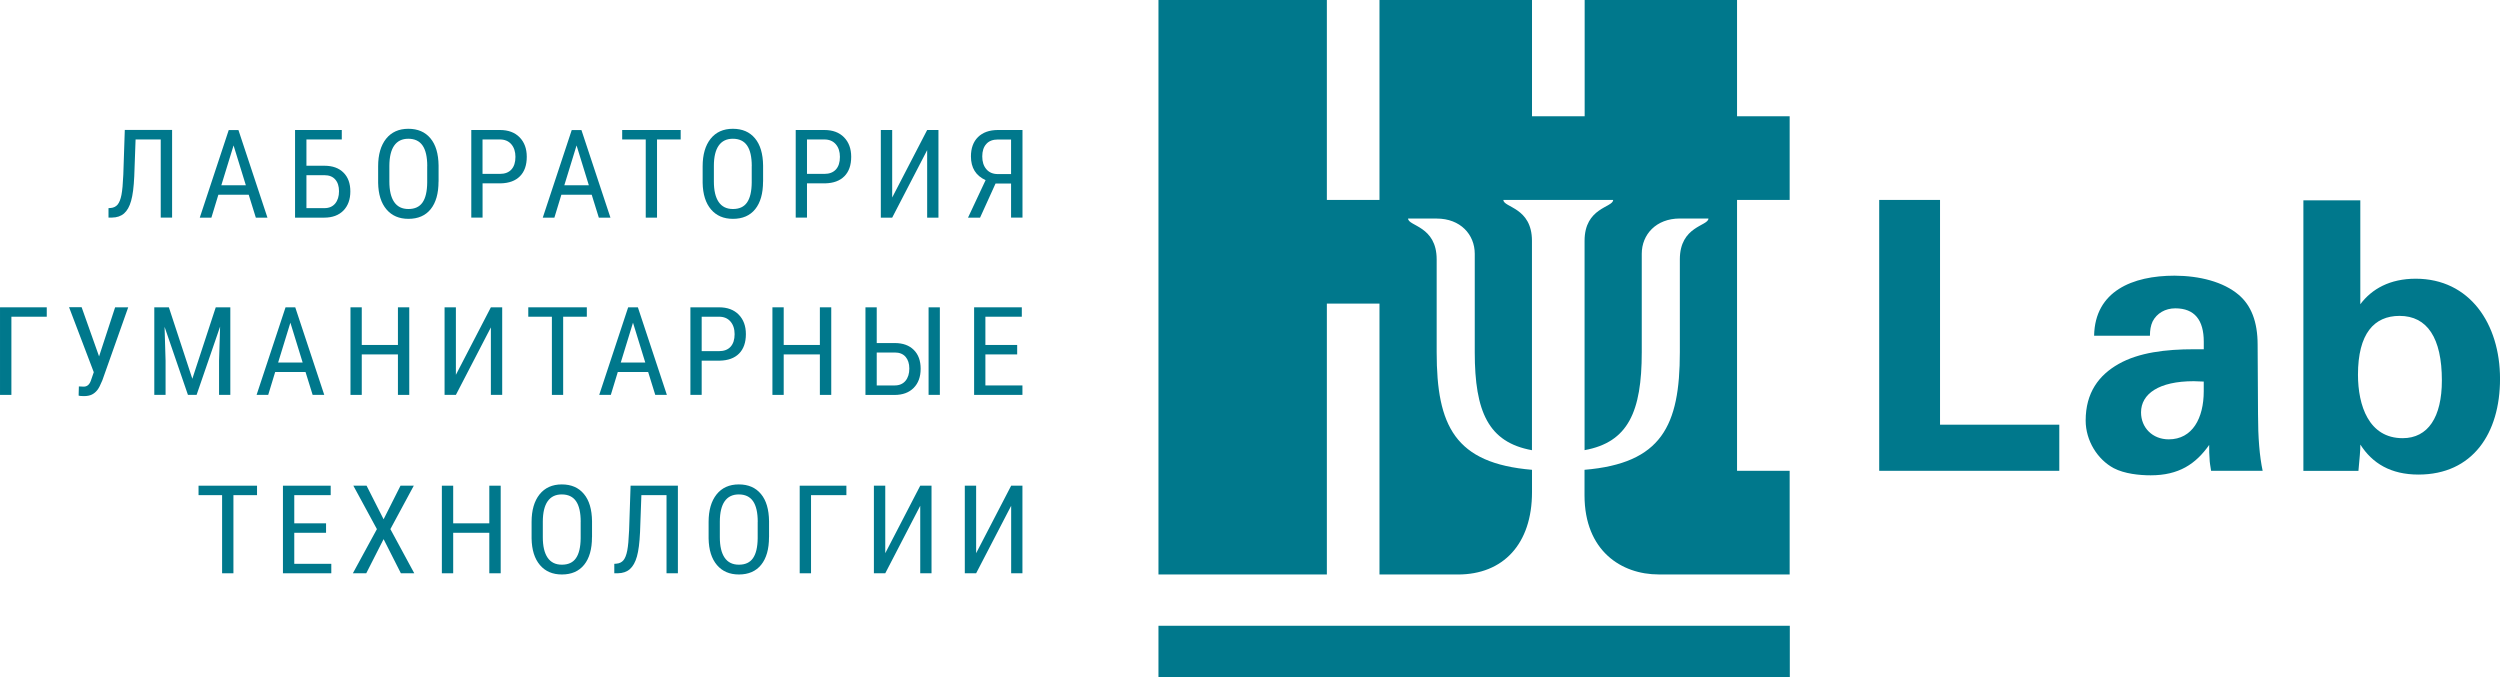 <svg width="192" height="52" viewBox="0 0 192 52" fill="none" xmlns="http://www.w3.org/2000/svg">
<g clip-path="url(#clip0_3201_7119)">
<g clip-path="url(#clip1_3201_7119)">
<path d="M13.217 9.984V16.711H12.344V10.71H10.413L10.311 13.541C10.274 14.367 10.193 14.997 10.068 15.43C9.947 15.866 9.764 16.185 9.529 16.392C9.29 16.6 8.982 16.707 8.597 16.711H8.333V15.984L8.494 15.974C8.725 15.956 8.905 15.866 9.033 15.713C9.162 15.555 9.261 15.308 9.327 14.972C9.393 14.632 9.441 14.117 9.47 13.419L9.584 9.98H13.217V9.984Z" fill="#00788C"/>
<path d="M16.998 14.228H18.881L17.938 11.169L16.998 14.228ZM19.101 14.955H16.771L16.235 16.715H15.343L17.567 9.988H18.312L20.54 16.715H19.648L19.101 14.955Z" fill="#00788C"/>
<path d="M23.534 13.455V15.985H24.917C25.273 15.985 25.545 15.867 25.743 15.63C25.937 15.394 26.036 15.079 26.036 14.69C26.036 14.307 25.941 14.006 25.747 13.784C25.552 13.562 25.277 13.455 24.924 13.455H23.534ZM26.249 10.711H23.534V12.729H24.928C25.548 12.732 26.033 12.908 26.381 13.258C26.734 13.609 26.906 14.088 26.906 14.704C26.906 15.319 26.726 15.809 26.374 16.171C26.018 16.532 25.526 16.715 24.899 16.715H22.66V9.984H26.249V10.711Z" fill="#00788C"/>
<path d="M32.813 12.76C32.813 12.048 32.692 11.519 32.453 11.175C32.215 10.828 31.848 10.656 31.356 10.656C30.879 10.656 30.52 10.832 30.274 11.182C30.028 11.533 29.907 12.052 29.903 12.735V13.941C29.903 14.628 30.024 15.15 30.27 15.512C30.516 15.873 30.879 16.052 31.367 16.052C31.855 16.052 32.215 15.887 32.446 15.555C32.681 15.222 32.802 14.71 32.809 14.027V12.76H32.813ZM33.679 13.941C33.679 14.861 33.477 15.565 33.077 16.063C32.677 16.56 32.105 16.807 31.367 16.807C30.655 16.807 30.094 16.567 29.683 16.084C29.272 15.601 29.055 14.921 29.041 14.038V12.771C29.041 11.873 29.246 11.168 29.653 10.656C30.061 10.148 30.63 9.891 31.36 9.891C32.087 9.891 32.652 10.134 33.059 10.624C33.466 11.111 33.672 11.808 33.683 12.714V13.941H33.679Z" fill="#00788C"/>
<path d="M37.061 13.355H38.394C38.779 13.355 39.076 13.24 39.278 13.015C39.483 12.79 39.586 12.467 39.586 12.049C39.586 11.645 39.48 11.322 39.267 11.076C39.054 10.832 38.764 10.711 38.394 10.711H37.058V13.355H37.061ZM37.061 14.078V16.711H36.195V9.984H38.394C39.036 9.984 39.538 10.171 39.906 10.546C40.273 10.922 40.456 11.419 40.456 12.042C40.456 12.689 40.28 13.187 39.931 13.537C39.583 13.888 39.091 14.067 38.456 14.081H37.061V14.078Z" fill="#00788C"/>
<path d="M43.34 14.228H45.223L44.28 11.169L43.34 14.228ZM45.443 14.955H43.113L42.577 16.715H41.685L43.909 9.988H44.654L46.882 16.715H45.99L45.443 14.955Z" fill="#00788C"/>
<path d="M52.276 10.711H50.459V16.715H49.593V10.711H47.784V9.984H52.276V10.711Z" fill="#00788C"/>
<path d="M57.736 12.76C57.736 12.048 57.615 11.519 57.376 11.175C57.138 10.828 56.771 10.656 56.279 10.656C55.802 10.656 55.442 10.832 55.196 11.182C54.95 11.533 54.826 12.052 54.826 12.735V13.941C54.826 14.628 54.947 15.15 55.193 15.512C55.439 15.873 55.802 16.052 56.29 16.052C56.778 16.052 57.138 15.887 57.369 15.555C57.604 15.222 57.725 14.71 57.732 14.027V12.76H57.736ZM58.602 13.941C58.602 14.861 58.4 15.565 58 16.063C57.6 16.56 57.028 16.807 56.29 16.807C55.578 16.807 55.017 16.567 54.606 16.084C54.195 15.601 53.978 14.921 53.963 14.038V12.771C53.963 11.873 54.169 11.168 54.576 10.656C54.984 10.148 55.552 9.891 56.283 9.891C57.009 9.891 57.575 10.134 57.982 10.624C58.389 11.111 58.595 11.808 58.606 12.714V13.941H58.602Z" fill="#00788C"/>
<path d="M61.977 13.355H63.31C63.695 13.355 63.992 13.24 64.198 13.015C64.403 12.79 64.506 12.467 64.506 12.049C64.506 11.645 64.4 11.322 64.187 11.076C63.974 10.832 63.684 10.711 63.313 10.711H61.977V13.355ZM61.977 14.078V16.711H61.111V9.984H63.31C63.952 9.984 64.455 10.171 64.822 10.546C65.189 10.922 65.372 11.419 65.372 12.042C65.372 12.689 65.196 13.187 64.847 13.537C64.499 13.888 64.007 14.067 63.372 14.081H61.977V14.078Z" fill="#00788C"/>
<path d="M71.206 9.984H72.073V16.715H71.206V11.53L68.52 16.715H67.647V9.984H68.52V15.169L71.206 9.984Z" fill="#00788C"/>
<path d="M75.437 12.013C75.437 12.421 75.54 12.747 75.75 12.993C75.959 13.24 76.248 13.366 76.626 13.369H77.65V10.714H76.637C76.245 10.714 75.947 10.829 75.745 11.061C75.54 11.29 75.437 11.609 75.437 12.013ZM77.65 16.715V14.095H76.458L75.269 16.715H74.344L75.694 13.834C74.942 13.491 74.568 12.886 74.568 12.013C74.568 11.383 74.748 10.886 75.111 10.528C75.47 10.171 75.981 9.988 76.63 9.984H78.527V16.711H77.65V16.715Z" fill="#00788C"/>
<path d="M3.591 24.324H0.875V30.328H0.001V23.602H3.591V24.324Z" fill="#00788C"/>
<path d="M7.609 27.372L8.842 23.601H9.847L7.862 29.204C7.715 29.566 7.587 29.82 7.469 29.963C7.352 30.109 7.216 30.224 7.055 30.303C6.893 30.381 6.691 30.421 6.449 30.421C6.233 30.421 6.093 30.406 6.038 30.378L6.057 29.677L6.431 29.694C6.684 29.694 6.864 29.544 6.974 29.247L7.202 28.585L5.304 23.594H6.269L7.609 27.372Z" fill="#00788C"/>
<path d="M12.969 23.602L14.771 29.09L16.57 23.602H17.689V30.328H16.823V27.709L16.904 25.083L15.098 30.328H14.434L12.639 25.101L12.716 27.709V30.328H11.85V23.602H12.969Z" fill="#00788C"/>
<path d="M21.361 27.842H23.244L22.301 24.782L21.361 27.842ZM23.464 28.568H21.134L20.598 30.328H19.706L21.93 23.602H22.675L24.903 30.328H24.011L23.464 28.568Z" fill="#00788C"/>
<path d="M31.431 30.328H30.561V27.219H27.783V30.328H26.917V23.602H27.783V26.493H30.561V23.602H31.431V30.328Z" fill="#00788C"/>
<path d="M37.699 23.602H38.569V30.328H37.699V25.144L35.012 30.328H34.143V23.602H35.012V28.786L37.699 23.602Z" fill="#00788C"/>
<path d="M45.068 24.324H43.251V30.328H42.385V24.324H40.572V23.602H45.068V24.324Z" fill="#00788C"/>
<path d="M47.675 27.842H49.557L48.614 24.782L47.675 27.842ZM49.778 28.568H47.447L46.911 30.328H46.02L48.243 23.602H48.989L51.216 30.328H50.324L49.778 28.568Z" fill="#00788C"/>
<path d="M53.889 26.968H55.221C55.607 26.968 55.904 26.854 56.109 26.629C56.315 26.403 56.418 26.081 56.418 25.663C56.418 25.258 56.311 24.936 56.098 24.689C55.886 24.446 55.596 24.324 55.225 24.324H53.889V26.968ZM53.889 27.695V30.328H53.023V23.602H55.221C55.863 23.602 56.366 23.788 56.733 24.163C57.1 24.539 57.284 25.036 57.284 25.659C57.284 26.306 57.108 26.804 56.759 27.155C56.41 27.505 55.919 27.684 55.284 27.698H53.889V27.695Z" fill="#00788C"/>
<path d="M63.84 30.328H62.966V27.219H60.188V30.328H59.322V23.602H60.188V26.493H62.966V23.602H63.84V30.328Z" fill="#00788C"/>
<path d="M72.181 30.328H71.315V23.602H72.181V30.328ZM67.333 27.072V29.602H68.716C69.069 29.602 69.344 29.484 69.542 29.248C69.737 29.012 69.836 28.697 69.836 28.307C69.836 27.924 69.737 27.623 69.546 27.401C69.351 27.18 69.076 27.072 68.724 27.072H67.333ZM67.333 26.346H68.727C69.348 26.349 69.832 26.525 70.181 26.875C70.533 27.226 70.706 27.706 70.706 28.321C70.706 28.936 70.529 29.427 70.173 29.788C69.817 30.149 69.326 30.332 68.698 30.332H66.467V23.605H67.333V26.346Z" fill="#00788C"/>
<path d="M78.119 27.219H75.678V29.602H78.523V30.328H74.812V23.602H78.475V24.324H75.678V26.493H78.119V27.219Z" fill="#00788C"/>
<path d="M19.74 38.027H17.927V44.028H17.057V38.027H15.248V37.301H19.74V38.027Z" fill="#00788C"/>
<path d="M25.041 40.918H22.6V43.301H25.444V44.028H21.73V37.301H25.397V38.027H22.6V40.192H25.041V40.918Z" fill="#00788C"/>
<path d="M29.46 39.881L30.759 37.301H31.779L29.981 40.636L31.816 44.028H30.788L29.46 41.405L28.128 44.028H27.1L28.946 40.636L27.137 37.301H28.153L29.46 39.881Z" fill="#00788C"/>
<path d="M38.453 44.028H37.579V40.918H34.805V44.028H33.935V37.301H34.805V40.192H37.579V37.301H38.453V44.028Z" fill="#00788C"/>
<path d="M44.598 40.076C44.598 39.364 44.477 38.835 44.239 38.491C44 38.144 43.633 37.972 43.141 37.972C42.664 37.972 42.305 38.148 42.059 38.498C41.813 38.849 41.692 39.368 41.688 40.051V41.257C41.688 41.944 41.809 42.466 42.055 42.828C42.301 43.189 42.664 43.368 43.152 43.368C43.641 43.368 44 43.203 44.231 42.871C44.466 42.538 44.587 42.026 44.595 41.343V40.076H44.598ZM45.464 41.254C45.464 42.173 45.263 42.878 44.862 43.375C44.462 43.873 43.89 44.12 43.152 44.12C42.44 44.12 41.879 43.88 41.468 43.397C41.057 42.914 40.84 42.234 40.826 41.35V40.083C40.826 39.185 41.031 38.48 41.438 37.969C41.846 37.461 42.415 37.203 43.145 37.203C43.872 37.203 44.437 37.446 44.844 37.937C45.252 38.423 45.457 39.121 45.468 40.026V41.254H45.464Z" fill="#00788C"/>
<path d="M52.062 37.3V44.027H51.189V38.027H49.258L49.156 40.857C49.119 41.684 49.038 42.313 48.914 42.746C48.789 43.183 48.609 43.501 48.374 43.709C48.136 43.916 47.827 44.024 47.442 44.027H47.178V43.301L47.339 43.29C47.57 43.272 47.75 43.183 47.879 43.029C48.007 42.875 48.106 42.628 48.172 42.288C48.238 41.948 48.286 41.433 48.315 40.735L48.429 37.297H52.062V37.3Z" fill="#00788C"/>
<path d="M58.194 40.076C58.194 39.364 58.072 38.835 57.834 38.491C57.595 38.144 57.228 37.972 56.737 37.972C56.26 37.972 55.9 38.148 55.654 38.498C55.408 38.849 55.287 39.368 55.283 40.051V41.257C55.283 41.944 55.404 42.466 55.65 42.828C55.896 43.189 56.26 43.368 56.748 43.368C57.236 43.368 57.595 43.203 57.827 42.871C58.061 42.538 58.182 42.026 58.19 41.343V40.076H58.194ZM59.06 41.254C59.06 42.173 58.858 42.878 58.458 43.375C58.058 43.873 57.485 44.12 56.748 44.12C56.036 44.12 55.474 43.88 55.063 43.397C54.652 42.914 54.436 42.234 54.421 41.35V40.083C54.421 39.185 54.626 38.48 55.034 37.969C55.441 37.461 56.01 37.203 56.74 37.203C57.467 37.203 58.032 37.446 58.44 37.937C58.847 38.423 59.052 39.121 59.063 40.026V41.254H59.06Z" fill="#00788C"/>
<path d="M65.003 38.027H62.287V44.028H61.417V37.301H65.003V38.027Z" fill="#00788C"/>
<path d="M70.674 37.301H71.541V44.028H70.674V38.843L67.988 44.028H67.115V37.301H67.988V42.486L70.674 37.301Z" fill="#00788C"/>
<path d="M77.657 37.301H78.523V44.028H77.657V38.843L74.967 44.028H74.097V37.301H74.967V42.486L77.657 37.301Z" fill="#00788C"/>
<path d="M148.994 15.355V32.616H158.154V36.158H144.323V15.355H148.994Z" fill="#00788C"/>
<path d="M166.557 33.742C168.388 33.742 169.247 32.099 169.247 30.053V29.305L168.48 29.276C165.79 29.276 164.432 30.257 164.432 31.666C164.428 32.847 165.316 33.742 166.557 33.742ZM171.937 22.646C172.883 23.455 173.386 24.693 173.386 26.478L173.416 31.809C173.416 33.595 173.533 35.037 173.772 36.16H169.812C169.753 35.785 169.695 35.47 169.695 35.209C169.665 34.947 169.665 34.604 169.665 34.171C168.63 35.642 167.331 36.504 165.174 36.504C164.315 36.504 163.163 36.389 162.336 35.956C161.096 35.294 160.179 33.853 160.179 32.296C160.179 30.164 161.184 28.811 162.722 27.945C164.26 27.079 166.296 26.822 168.513 26.822H169.25V26.246C169.25 24.575 168.542 23.68 167.063 23.68C166.296 23.68 165.643 24.056 165.32 24.689C165.174 25.004 165.115 25.351 165.115 25.784H160.828C160.887 22.356 163.783 21.172 167.005 21.172C168.92 21.179 170.752 21.637 171.937 22.646Z" fill="#00788C"/>
<path d="M184.523 33.652C186.471 33.652 187.536 32.039 187.536 29.216C187.536 25.959 186.413 24.26 184.285 24.26C182.335 24.26 181.092 25.616 181.092 28.783C181.095 31.144 181.921 33.652 184.523 33.652ZM181.272 15.383V23.365C182.16 22.185 183.546 21.405 185.528 21.405C189.668 21.405 192.002 24.861 192.002 29.098C192.002 33.277 189.903 36.447 185.737 36.447C183.609 36.447 182.192 35.581 181.275 34.143C181.275 34.575 181.216 35.237 181.128 36.161H176.9V15.383H181.272Z" fill="#00788C"/>
<path d="M133.416 0H121.702V8.931H117.658V0H105.944V12.559V15.354H101.903V0H88.97V44.121H101.903V23.315H105.944V30.682V35.562V44.121H111.973C115.438 44.121 117.658 41.785 117.658 37.799V36.081C111.742 35.584 110.336 32.711 110.336 27.05V19.923C110.336 17.35 108.142 17.372 108.142 16.785H110.336C112.164 16.785 113.261 18.015 113.261 19.49V21.758V27.054C113.261 31.634 114.318 33.97 117.654 34.575V33.902V20.442V18.495C117.654 15.922 115.46 15.94 115.46 15.357H117.654H121.695H123.889C123.889 15.944 121.695 15.922 121.695 18.495V20.442V33.941V34.571C125.034 33.967 126.087 31.63 126.087 27.05V21.755V19.486C126.087 18.015 127.185 16.781 129.012 16.781H131.207C131.207 17.368 129.012 17.346 129.012 19.919V27.05C129.012 32.707 127.607 35.584 121.691 36.081V38.038C121.691 42.318 124.539 44.117 127.383 44.117H131.424H133.405H137.446V36.156H133.405V35.559V30.682V15.357H137.446V8.927H133.405V0H133.416Z" fill="#00788C"/>
<path d="M137.457 48.059H88.97V51.998H137.457V48.059Z" fill="#00788C"/>
</g>
</g>
<defs>
<clipPath id="clip0_3201_7119">
<rect width="192" height="52" fill="white"/>
</clipPath>
<clipPath id="clip1_3201_7119">
<rect width="192" height="52" fill="white"/>
</clipPath>
</defs>
</svg>
